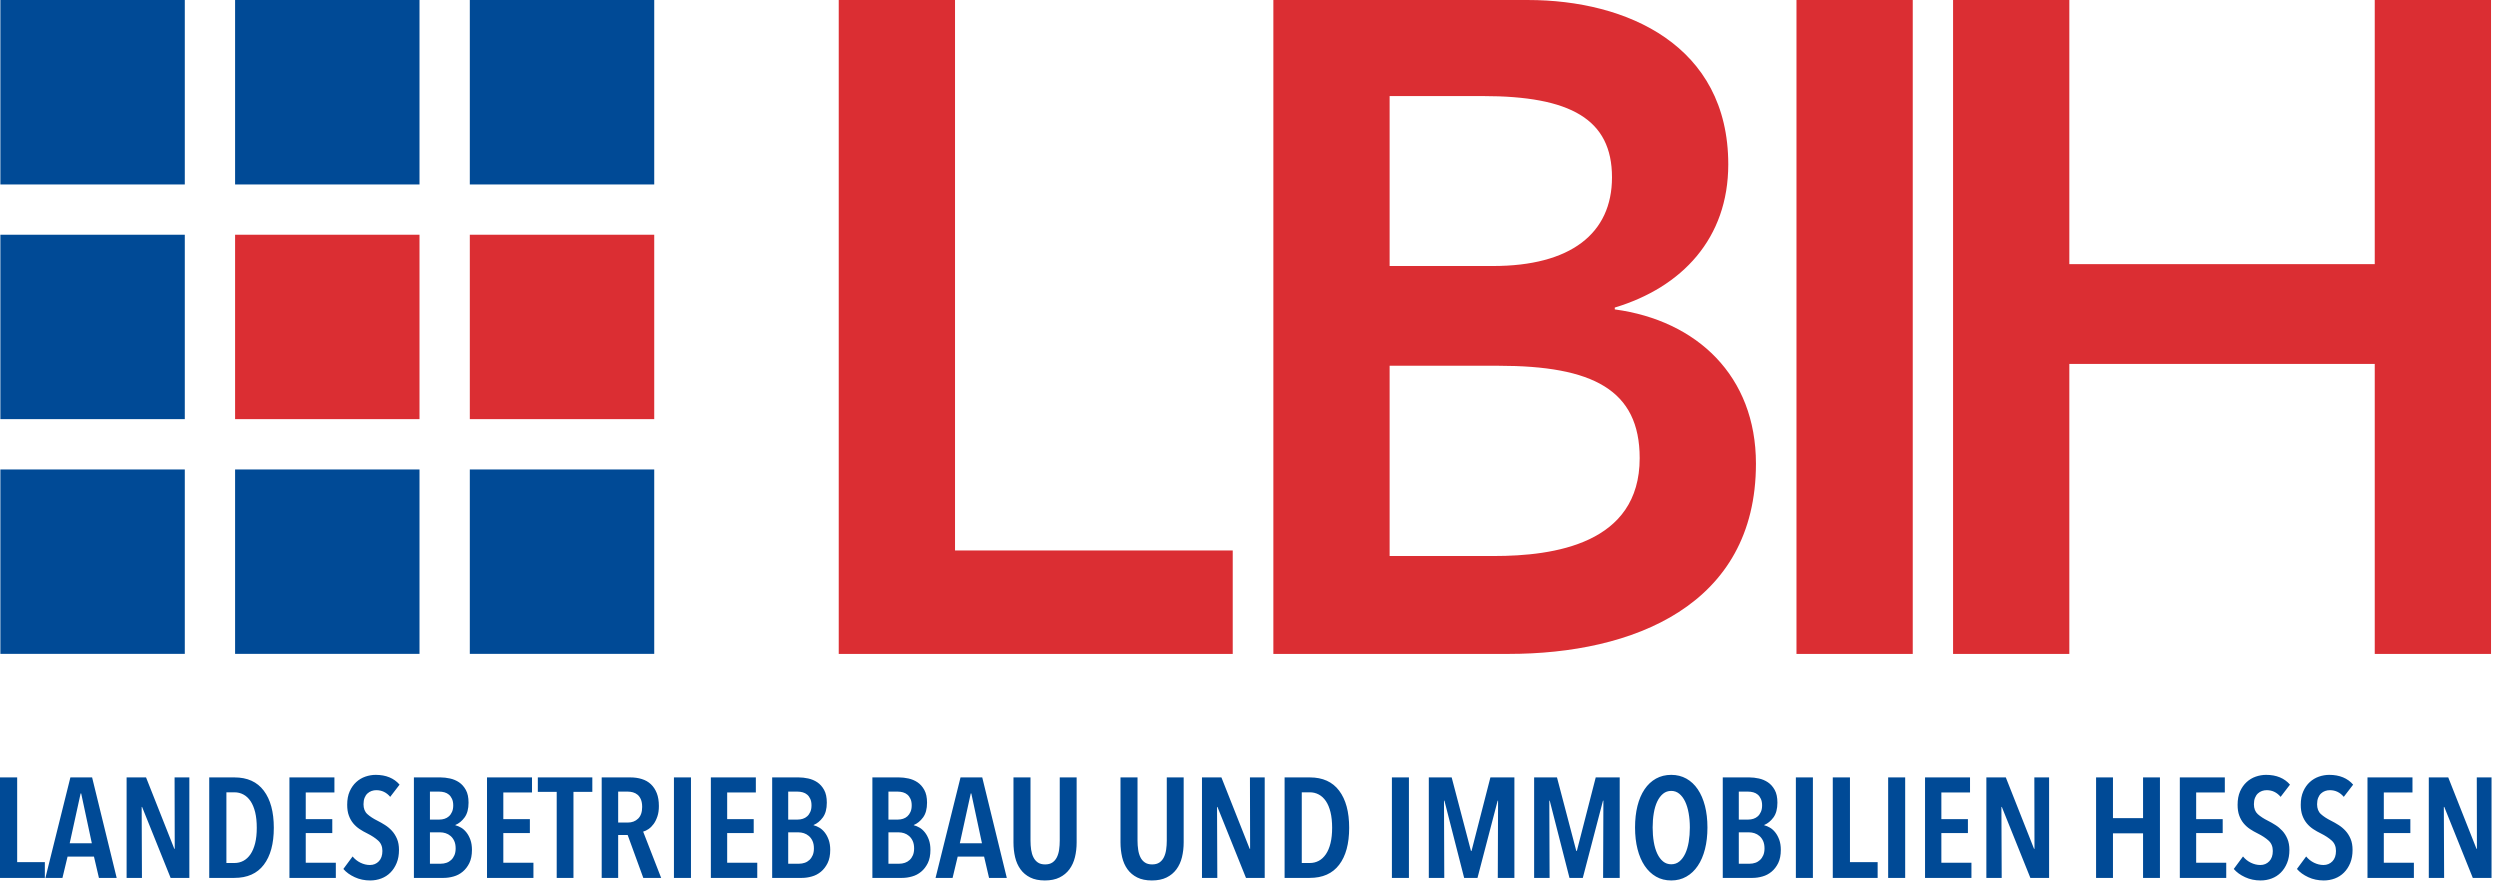 <?xml version="1.0" encoding="UTF-8"?>
<svg width="198px" height="70px" viewBox="0 0 198 70" version="1.1" xmlns="http://www.w3.org/2000/svg" xmlns:xlink="http://www.w3.org/1999/xlink">
    <!-- Generator: sketchtool 64 (101010) - https://sketch.com -->
    <title>C81CCC4A-794F-41E3-8166-6024F36B57C6</title>
    <desc>Created with sketchtool.</desc>
    <g id="Guidelines" stroke="none" stroke-width="1" fill="none" fill-rule="evenodd">
        <g id="Icons" transform="translate(-126, -230)">
            <g id="Group-5" transform="translate(126, 230)">
                <path d="M197.289,51.79 L197.289,0.001 L188.08,0.001 L188.08,20.921 L163.891,20.921 L163.891,0.001 L154.683,0.001 L154.683,51.79 L163.891,51.79 L163.891,28.821 L188.08,28.821 L188.08,51.79 L197.289,51.79 Z M142.281,51.79 L151.49,51.79 L151.49,0.001 L142.281,0.001 L142.281,51.79 Z M127.89,24.505 L127.89,24.359 C133.224,22.749 136.879,18.873 136.879,13.021 C136.879,3.585 128.84,0.001 121.021,0.001 L100.85,0.001 L100.85,51.79 L119.486,51.79 C129.279,51.79 139.071,47.986 139.071,36.722 C139.071,29.772 134.394,25.383 127.89,24.505 L127.89,24.505 Z M127.67,14.045 C127.67,18.507 124.382,21.068 118.243,21.068 L110.058,21.068 L110.058,7.608 L117.439,7.608 C124.382,7.608 127.67,9.437 127.67,14.045 L127.67,14.045 Z M129.863,36.283 C129.863,43.086 123.066,44.036 118.317,44.036 L110.058,44.036 L110.058,28.968 L118.682,28.968 C126.137,28.968 129.863,30.869 129.863,36.283 L129.863,36.283 Z M66.428,51.79 L97.633,51.79 L97.633,43.597 L75.638,43.597 L75.638,0 L66.428,0 L66.428,51.79 Z M37.209,33.195 L51.815,33.195 L51.815,18.589 L37.209,18.589 L37.209,33.195 Z M18.619,33.195 L33.225,33.195 L33.225,18.589 L18.619,18.589 L18.619,33.195 Z" id="Fill-1" fill="#DB2E33"></path>
                <path d="M197.33,69.53 L197.33,61.571 L196.161,61.571 L196.172,67.226 L196.138,67.226 L193.901,61.571 L192.361,61.571 L192.361,69.53 L193.574,69.53 L193.552,63.909 L193.587,63.909 L195.845,69.53 L197.33,69.53 Z M187.505,69.53 L191.18,69.53 L191.18,68.328 L188.798,68.328 L188.798,65.978 L190.9,65.978 L190.9,64.877 L188.798,64.877 L188.798,62.762 L191.068,62.762 L191.068,61.571 L187.505,61.571 L187.505,69.53 Z M185.627,63.111 L186.369,62.144 C186.152,61.889 185.883,61.697 185.565,61.565 C185.247,61.434 184.884,61.369 184.48,61.369 C184.203,61.369 183.929,61.416 183.66,61.508 C183.39,61.602 183.148,61.746 182.934,61.942 C182.721,62.137 182.548,62.382 182.418,62.678 C182.285,62.974 182.22,63.328 182.22,63.74 C182.22,64.07 182.263,64.354 182.35,64.589 C182.436,64.826 182.552,65.032 182.698,65.208 C182.844,65.384 183.013,65.535 183.204,65.663 C183.395,65.79 183.6,65.906 183.817,66.011 C184.162,66.184 184.447,66.371 184.671,66.573 C184.896,66.776 185.009,67.049 185.009,67.394 C185.009,67.747 184.915,68.021 184.728,68.214 C184.54,68.41 184.304,68.508 184.019,68.508 C183.765,68.508 183.516,68.447 183.272,68.328 C183.028,68.208 182.82,68.043 182.648,67.832 L181.917,68.822 C182.142,69.085 182.442,69.302 182.817,69.474 C183.19,69.647 183.6,69.732 184.042,69.732 C184.348,69.732 184.641,69.68 184.919,69.576 C185.196,69.471 185.438,69.316 185.644,69.108 C185.85,68.902 186.015,68.65 186.139,68.35 C186.262,68.05 186.323,67.705 186.323,67.315 C186.323,66.979 186.272,66.687 186.167,66.439 C186.062,66.191 185.928,65.978 185.762,65.798 C185.597,65.618 185.413,65.465 185.211,65.338 C185.009,65.21 184.811,65.097 184.616,65 C184.285,64.835 184.019,64.661 183.817,64.477 C183.615,64.294 183.513,64.032 183.513,63.696 C183.513,63.501 183.542,63.332 183.597,63.19 C183.654,63.047 183.73,62.931 183.828,62.841 C183.925,62.751 184.034,62.686 184.155,62.644 C184.274,62.603 184.397,62.582 184.526,62.582 C184.967,62.582 185.334,62.76 185.627,63.111 L185.627,63.111 Z M180.625,63.111 L181.366,62.144 C181.149,61.889 180.881,61.697 180.562,61.565 C180.244,61.434 179.883,61.369 179.478,61.369 C179.201,61.369 178.927,61.416 178.657,61.508 C178.387,61.602 178.145,61.746 177.932,61.942 C177.719,62.137 177.546,62.382 177.414,62.678 C177.284,62.974 177.218,63.328 177.218,63.74 C177.218,64.07 177.261,64.354 177.347,64.589 C177.434,64.826 177.55,65.032 177.695,65.208 C177.842,65.384 178.011,65.535 178.202,65.663 C178.393,65.79 178.596,65.906 178.813,66.011 C179.159,66.184 179.444,66.371 179.668,66.573 C179.894,66.776 180.006,67.049 180.006,67.394 C180.006,67.747 179.912,68.021 179.724,68.214 C179.537,68.41 179.302,68.508 179.017,68.508 C178.762,68.508 178.513,68.447 178.268,68.328 C178.025,68.208 177.817,68.043 177.646,67.832 L176.914,68.822 C177.139,69.085 177.439,69.302 177.814,69.474 C178.188,69.647 178.596,69.732 179.039,69.732 C179.346,69.732 179.64,69.68 179.916,69.576 C180.193,69.471 180.435,69.316 180.642,69.108 C180.848,68.902 181.012,68.65 181.135,68.35 C181.26,68.05 181.321,67.705 181.321,67.315 C181.321,66.979 181.268,66.687 181.163,66.439 C181.059,66.191 180.924,65.978 180.759,65.798 C180.594,65.618 180.412,65.465 180.208,65.338 C180.006,65.21 179.807,65.097 179.613,65 C179.282,64.835 179.017,64.661 178.813,64.477 C178.613,64.294 178.51,64.032 178.51,63.696 C178.51,63.501 178.539,63.332 178.595,63.19 C178.652,63.047 178.729,62.931 178.826,62.841 C178.923,62.751 179.032,62.686 179.151,62.644 C179.272,62.603 179.396,62.582 179.523,62.582 C179.965,62.582 180.332,62.76 180.625,63.111 L180.625,63.111 Z M172.642,69.53 L176.318,69.53 L176.318,68.328 L173.936,68.328 L173.936,65.978 L176.038,65.978 L176.038,64.877 L173.936,64.877 L173.936,62.762 L176.206,62.762 L176.206,61.571 L172.642,61.571 L172.642,69.53 Z M169.73,69.53 L171.068,69.53 L171.068,61.571 L169.73,61.571 L169.73,64.798 L167.347,64.798 L167.347,61.571 L166.009,61.571 L166.009,69.53 L167.347,69.53 L167.347,66 L169.73,66 L169.73,69.53 Z M160.805,69.53 L162.288,69.53 L162.288,61.571 L161.12,61.571 L161.131,67.226 L161.096,67.226 L158.86,61.571 L157.32,61.571 L157.32,69.53 L158.534,69.53 L158.512,63.909 L158.545,63.909 L160.805,69.53 Z M152.463,69.53 L156.138,69.53 L156.138,68.328 L153.756,68.328 L153.756,65.978 L155.859,65.978 L155.859,64.877 L153.756,64.877 L153.756,62.762 L156.026,62.762 L156.026,61.571 L152.463,61.571 L152.463,69.53 Z M149.542,69.53 L150.89,69.53 L150.89,61.571 L149.542,61.571 L149.542,69.53 Z M145.156,69.53 L148.709,69.53 L148.709,68.282 L146.517,68.282 L146.517,61.571 L145.156,61.571 L145.156,69.53 Z M142.233,69.53 L143.582,69.53 L143.582,61.571 L142.233,61.571 L142.233,69.53 Z M140.834,68.356 C140.972,68.075 141.041,67.724 141.041,67.304 C141.041,67.005 141,66.741 140.918,66.512 C140.835,66.282 140.73,66.089 140.602,65.927 C140.475,65.766 140.335,65.64 140.18,65.55 C140.028,65.461 139.876,65.397 139.725,65.36 L139.725,65.338 C140.003,65.224 140.247,65.026 140.457,64.741 C140.666,64.456 140.771,64.067 140.771,63.572 C140.771,63.159 140.701,62.824 140.558,62.566 C140.416,62.307 140.236,62.105 140.018,61.958 C139.801,61.813 139.562,61.712 139.299,61.655 C139.036,61.598 138.79,61.571 138.557,61.571 L136.443,61.571 L136.443,69.53 L138.804,69.53 C139.058,69.53 139.32,69.493 139.585,69.417 C139.851,69.344 140.09,69.218 140.305,69.04 C140.518,68.865 140.695,68.636 140.834,68.356 L140.834,68.356 Z M139.558,63.785 C139.558,63.988 139.526,64.16 139.462,64.302 C139.398,64.445 139.317,64.561 139.217,64.651 C139.116,64.741 139,64.808 138.87,64.848 C138.74,64.889 138.607,64.91 138.473,64.91 L137.713,64.91 L137.713,62.696 L138.451,62.696 C138.592,62.696 138.73,62.714 138.864,62.751 C138.999,62.788 139.116,62.851 139.217,62.936 C139.317,63.022 139.398,63.136 139.462,63.274 C139.526,63.413 139.558,63.583 139.558,63.785 L139.558,63.785 Z M139.749,67.192 C139.749,67.402 139.717,67.582 139.653,67.732 C139.59,67.881 139.504,68.007 139.396,68.108 C139.288,68.209 139.163,68.285 139.022,68.333 C138.881,68.382 138.727,68.407 138.563,68.407 L137.713,68.407 L137.713,65.921 L138.53,65.921 C138.672,65.921 138.813,65.944 138.954,65.989 C139.097,66.034 139.227,66.107 139.346,66.208 C139.465,66.309 139.562,66.44 139.637,66.602 C139.711,66.763 139.749,66.959 139.749,67.192 L139.749,67.192 Z M135.033,67.254 C135.164,66.741 135.229,66.169 135.229,65.54 C135.229,64.91 135.164,64.34 135.033,63.83 C134.901,63.321 134.713,62.882 134.464,62.514 C134.218,62.148 133.916,61.866 133.559,61.666 C133.203,61.468 132.805,61.369 132.363,61.369 C131.914,61.369 131.51,61.468 131.154,61.666 C130.798,61.866 130.496,62.148 130.249,62.514 C130.001,62.882 129.814,63.321 129.687,63.83 C129.56,64.34 129.496,64.91 129.496,65.54 C129.496,66.169 129.561,66.741 129.693,67.254 C129.824,67.768 130.014,68.208 130.26,68.574 C130.508,68.942 130.808,69.227 131.159,69.429 C131.512,69.632 131.914,69.732 132.363,69.732 C132.805,69.732 133.203,69.632 133.559,69.429 C133.916,69.227 134.218,68.942 134.464,68.574 C134.713,68.208 134.901,67.768 135.033,67.254 L135.033,67.254 Z M133.836,65.54 C133.836,65.944 133.805,66.324 133.746,66.681 C133.685,67.037 133.594,67.345 133.47,67.608 C133.346,67.87 133.192,68.076 133.008,68.227 C132.826,68.376 132.61,68.451 132.363,68.451 C132.114,68.451 131.9,68.376 131.716,68.227 C131.532,68.076 131.38,67.87 131.255,67.608 C131.132,67.345 131.039,67.037 130.98,66.681 C130.92,66.324 130.89,65.944 130.89,65.54 C130.89,65.134 130.92,64.755 130.98,64.398 C131.039,64.042 131.132,63.735 131.255,63.476 C131.38,63.218 131.532,63.014 131.716,62.863 C131.9,62.714 132.114,62.639 132.363,62.639 C132.603,62.639 132.814,62.714 132.997,62.863 C133.181,63.014 133.335,63.218 133.459,63.476 C133.582,63.735 133.677,64.042 133.74,64.398 C133.804,64.755 133.836,65.134 133.836,65.54 L133.836,65.54 Z M126.966,69.53 L128.281,69.53 L128.281,61.571 L126.382,61.571 L124.887,67.394 L124.842,67.394 L123.313,61.571 L121.503,61.571 L121.503,69.53 L122.728,69.53 L122.706,63.414 L122.739,63.414 L124.303,69.53 L125.358,69.53 L126.956,63.414 L126.989,63.414 L126.966,69.53 Z M118.625,69.53 L119.94,69.53 L119.94,61.571 L118.04,61.571 L116.545,67.394 L116.501,67.394 L114.972,61.571 L113.162,61.571 L113.162,69.53 L114.386,69.53 L114.364,63.414 L114.398,63.414 L115.961,69.53 L117.017,69.53 L118.614,63.414 L118.647,63.414 L118.625,69.53 Z M110.239,69.53 L111.587,69.53 L111.587,61.571 L110.239,61.571 L110.239,69.53 Z M106.061,68.49 C106.59,67.798 106.854,66.821 106.854,65.562 C106.854,64.302 106.59,63.323 106.061,62.622 C105.534,61.921 104.759,61.571 103.741,61.571 L101.74,61.571 L101.74,69.53 L103.73,69.53 C104.756,69.53 105.534,69.183 106.061,68.49 L106.061,68.49 Z M105.505,65.562 C105.505,66.026 105.462,66.433 105.376,66.782 C105.29,67.13 105.169,67.42 105.011,67.652 C104.853,67.885 104.666,68.059 104.449,68.176 C104.231,68.292 103.995,68.35 103.741,68.35 L103.1,68.35 L103.1,62.751 L103.741,62.751 C103.995,62.751 104.231,62.809 104.449,62.926 C104.666,63.042 104.853,63.216 105.011,63.448 C105.169,63.681 105.29,63.973 105.376,64.324 C105.462,64.677 105.505,65.09 105.505,65.562 L105.505,65.562 Z M98.682,69.53 L100.165,69.53 L100.165,61.571 L98.996,61.571 L99.008,67.226 L98.974,67.226 L96.736,61.571 L95.197,61.571 L95.197,69.53 L96.411,69.53 L96.389,63.909 L96.422,63.909 L98.682,69.53 Z M93.612,67.889 C93.701,67.522 93.747,67.128 93.747,66.709 L93.747,61.571 L92.409,61.571 L92.409,66.584 C92.409,66.832 92.392,67.07 92.358,67.298 C92.324,67.528 92.264,67.727 92.178,67.9 C92.092,68.073 91.974,68.209 91.825,68.311 C91.674,68.412 91.483,68.462 91.251,68.462 C91.018,68.462 90.827,68.412 90.678,68.311 C90.527,68.209 90.409,68.073 90.324,67.9 C90.238,67.727 90.177,67.528 90.144,67.298 C90.109,67.07 90.092,66.832 90.092,66.584 L90.092,61.571 L88.743,61.571 L88.743,66.709 C88.743,67.128 88.788,67.522 88.873,67.889 C88.959,68.256 89.102,68.577 89.299,68.85 C89.499,69.124 89.755,69.34 90.07,69.496 C90.386,69.655 90.77,69.732 91.228,69.732 C91.685,69.732 92.072,69.655 92.392,69.496 C92.711,69.34 92.971,69.124 93.173,68.85 C93.375,68.577 93.522,68.256 93.612,67.889 L93.612,67.889 Z M85.136,67.889 C85.226,67.522 85.27,67.128 85.27,66.709 L85.27,61.571 L83.932,61.571 L83.932,66.584 C83.932,66.832 83.915,67.07 83.882,67.298 C83.849,67.528 83.788,67.727 83.702,67.9 C83.615,68.073 83.498,68.209 83.348,68.311 C83.198,68.412 83.006,68.462 82.775,68.462 C82.542,68.462 82.35,68.412 82.2,68.311 C82.051,68.209 81.934,68.073 81.848,67.9 C81.76,67.727 81.701,67.528 81.666,67.298 C81.633,67.07 81.616,66.832 81.616,66.584 L81.616,61.571 L80.267,61.571 L80.267,66.709 C80.267,67.128 80.31,67.522 80.396,67.889 C80.483,68.256 80.626,68.577 80.824,68.85 C81.022,69.124 81.279,69.34 81.594,69.496 C81.909,69.655 82.294,69.732 82.753,69.732 C83.209,69.732 83.597,69.655 83.915,69.496 C84.233,69.34 84.494,69.124 84.697,68.85 C84.899,68.577 85.046,68.256 85.136,67.889 L85.136,67.889 Z M78.333,69.53 L79.739,69.53 L77.794,61.571 L76.073,61.571 L74.096,69.53 L75.445,69.53 L75.849,67.844 L77.94,67.844 L78.333,69.53 Z M77.771,66.788 L76.018,66.788 L76.884,62.841 L76.928,62.841 L77.771,66.788 Z M73.483,68.356 C73.621,68.075 73.69,67.724 73.69,67.304 C73.69,67.005 73.65,66.741 73.567,66.512 C73.484,66.282 73.38,66.089 73.252,65.927 C73.124,65.766 72.984,65.64 72.831,65.55 C72.677,65.461 72.525,65.397 72.376,65.36 L72.376,65.338 C72.652,65.224 72.896,65.026 73.106,64.741 C73.317,64.456 73.422,64.067 73.422,63.572 C73.422,63.159 73.35,62.824 73.207,62.566 C73.065,62.307 72.885,62.105 72.668,61.958 C72.45,61.813 72.211,61.712 71.948,61.655 C71.685,61.598 71.439,61.571 71.206,61.571 L69.093,61.571 L69.093,69.53 L71.454,69.53 C71.709,69.53 71.969,69.493 72.234,69.417 C72.502,69.344 72.741,69.218 72.954,69.04 C73.168,68.865 73.344,68.636 73.483,68.356 L73.483,68.356 Z M72.207,63.785 C72.207,63.988 72.175,64.16 72.111,64.302 C72.048,64.445 71.966,64.561 71.866,64.651 C71.765,64.741 71.65,64.808 71.52,64.848 C71.389,64.889 71.256,64.91 71.123,64.91 L70.364,64.91 L70.364,62.696 L71.101,62.696 C71.242,62.696 71.38,62.714 71.514,62.751 C71.648,62.788 71.765,62.851 71.866,62.936 C71.966,63.022 72.048,63.136 72.111,63.274 C72.175,63.413 72.207,63.583 72.207,63.785 L72.207,63.785 Z M72.398,67.192 C72.398,67.402 72.366,67.582 72.304,67.732 C72.24,67.881 72.154,68.007 72.046,68.108 C71.938,68.209 71.812,68.285 71.671,68.333 C71.53,68.382 71.376,68.407 71.213,68.407 L70.364,68.407 L70.364,65.921 L71.18,65.921 C71.321,65.921 71.462,65.944 71.605,65.989 C71.746,66.034 71.876,66.107 71.995,66.208 C72.114,66.309 72.211,66.44 72.286,66.602 C72.36,66.763 72.398,66.959 72.398,67.192 L72.398,67.192 Z M65.546,68.356 C65.685,68.075 65.754,67.724 65.754,67.304 C65.754,67.005 65.712,66.741 65.631,66.512 C65.548,66.282 65.443,66.089 65.316,65.927 C65.188,65.766 65.047,65.64 64.893,65.55 C64.74,65.461 64.589,65.397 64.438,65.36 L64.438,65.338 C64.716,65.224 64.96,65.026 65.169,64.741 C65.379,64.456 65.484,64.067 65.484,63.572 C65.484,63.159 65.412,62.824 65.271,62.566 C65.129,62.307 64.949,62.105 64.732,61.958 C64.513,61.813 64.274,61.712 64.012,61.655 C63.749,61.598 63.501,61.571 63.269,61.571 L61.156,61.571 L61.156,69.53 L63.516,69.53 C63.771,69.53 64.033,69.493 64.298,69.417 C64.564,69.344 64.804,69.218 65.018,69.04 C65.231,68.865 65.407,68.636 65.546,68.356 L65.546,68.356 Z M64.271,63.785 C64.271,63.988 64.239,64.16 64.175,64.302 C64.112,64.445 64.03,64.561 63.929,64.651 C63.829,64.741 63.713,64.808 63.583,64.848 C63.453,64.889 63.32,64.91 63.186,64.91 L62.426,64.91 L62.426,62.696 L63.164,62.696 C63.305,62.696 63.443,62.714 63.577,62.751 C63.712,62.788 63.829,62.851 63.929,62.936 C64.03,63.022 64.112,63.136 64.175,63.274 C64.239,63.413 64.271,63.583 64.271,63.785 L64.271,63.785 Z M64.462,67.192 C64.462,67.402 64.43,67.582 64.366,67.732 C64.302,67.881 64.217,68.007 64.109,68.108 C64.001,68.209 63.876,68.285 63.734,68.333 C63.593,68.382 63.44,68.407 63.276,68.407 L62.426,68.407 L62.426,65.921 L63.242,65.921 C63.384,65.921 63.526,65.944 63.667,65.989 C63.808,66.034 63.938,66.107 64.059,66.208 C64.178,66.309 64.275,66.44 64.35,66.602 C64.424,66.763 64.462,66.959 64.462,67.192 L64.462,67.192 Z M56.3,69.53 L59.975,69.53 L59.975,68.328 L57.592,68.328 L57.592,65.978 L59.694,65.978 L59.694,64.877 L57.592,64.877 L57.592,62.762 L59.863,62.762 L59.863,61.571 L56.3,61.571 L56.3,69.53 Z M53.376,69.53 L54.725,69.53 L54.725,61.571 L53.376,61.571 L53.376,69.53 Z M52.364,69.53 L50.938,65.865 C51.079,65.827 51.224,65.758 51.37,65.657 C51.516,65.556 51.649,65.423 51.769,65.258 C51.888,65.094 51.988,64.893 52.067,64.656 C52.146,64.421 52.184,64.149 52.184,63.842 C52.184,63.444 52.129,63.104 52.017,62.819 C51.904,62.534 51.748,62.297 51.55,62.11 C51.352,61.924 51.114,61.787 50.835,61.701 C50.558,61.614 50.256,61.571 49.925,61.571 L47.654,61.571 L47.654,69.53 L48.959,69.53 L48.959,66.134 L49.712,66.134 L50.949,69.53 L52.364,69.53 Z M50.859,63.909 C50.859,64.322 50.751,64.63 50.538,64.836 C50.325,65.043 50.052,65.146 49.723,65.146 L48.959,65.146 L48.959,62.696 L49.723,62.696 C49.858,62.696 49.993,62.714 50.128,62.751 C50.262,62.788 50.384,62.852 50.494,62.942 C50.602,63.032 50.69,63.156 50.758,63.313 C50.824,63.471 50.859,63.67 50.859,63.909 L50.859,63.909 Z M37.209,51.786 L51.815,51.786 L51.815,37.18 L37.209,37.18 L37.209,51.786 Z M37.209,14.607 L51.815,14.607 L51.815,0.001 L37.209,0.001 L37.209,14.607 Z M36.795,64.741 C37.004,64.456 37.109,64.067 37.109,63.572 C37.109,63.159 37.039,62.824 36.896,62.566 C36.754,62.307 36.574,62.105 36.357,61.958 C36.139,61.813 35.898,61.712 35.637,61.655 C35.374,61.598 35.126,61.571 34.895,61.571 L32.781,61.571 L32.781,69.53 L35.142,69.53 C35.396,69.53 35.658,69.493 35.923,69.417 C36.189,69.344 36.43,69.218 36.643,69.04 C36.856,68.865 37.033,68.636 37.172,68.356 C37.31,68.075 37.379,67.724 37.379,67.304 C37.379,67.005 37.338,66.741 37.256,66.512 C37.173,66.282 37.068,66.089 36.94,65.927 C36.813,65.766 36.674,65.64 36.52,65.55 C36.365,65.461 36.214,65.397 36.064,65.36 L36.064,65.338 C36.341,65.224 36.585,65.026 36.795,64.741 L36.795,64.741 Z M35.896,63.785 C35.896,63.988 35.864,64.16 35.8,64.302 C35.737,64.445 35.655,64.561 35.554,64.651 C35.454,64.741 35.338,64.808 35.208,64.848 C35.078,64.889 34.945,64.91 34.811,64.91 L34.051,64.91 L34.051,62.696 L34.789,62.696 C34.931,62.696 35.068,62.714 35.202,62.751 C35.337,62.788 35.454,62.851 35.554,62.936 C35.655,63.022 35.737,63.136 35.8,63.274 C35.864,63.413 35.896,63.583 35.896,63.785 L35.896,63.785 Z M35.975,66.602 C36.05,66.763 36.087,66.959 36.087,67.192 C36.087,67.402 36.055,67.582 35.991,67.732 C35.928,67.881 35.842,68.007 35.734,68.108 C35.626,68.209 35.501,68.285 35.36,68.333 C35.218,68.382 35.066,68.407 34.901,68.407 L34.051,68.407 L34.051,65.921 L34.868,65.921 C35.009,65.921 35.151,65.944 35.292,65.989 C35.434,66.034 35.565,66.107 35.684,66.208 C35.803,66.309 35.9,66.44 35.975,66.602 L35.975,66.602 Z M18.619,51.786 L33.225,51.786 L33.225,37.18 L18.619,37.18 L18.619,51.786 Z M18.619,14.607 L33.225,14.607 L33.225,0.001 L18.619,0.001 L18.619,14.607 Z M18.572,61.571 L16.571,61.571 L16.571,69.53 L18.561,69.53 C19.588,69.53 20.366,69.183 20.892,68.49 C21.421,67.798 21.686,66.821 21.686,65.562 C21.686,64.302 21.421,63.323 20.892,62.622 C20.366,61.921 19.59,61.571 18.572,61.571 L18.572,61.571 Z M20.336,65.562 C20.336,66.026 20.294,66.433 20.208,66.782 C20.12,67.13 19.999,67.42 19.842,67.652 C19.684,67.885 19.498,68.059 19.28,68.176 C19.062,68.292 18.826,68.35 18.572,68.35 L17.931,68.35 L17.931,62.751 L18.572,62.751 C18.826,62.751 19.062,62.809 19.28,62.926 C19.498,63.042 19.684,63.216 19.842,63.448 C19.999,63.681 20.12,63.973 20.208,64.324 C20.294,64.677 20.336,65.09 20.336,65.562 L20.336,65.562 Z M13.513,69.53 L14.996,69.53 L14.996,61.571 L13.827,61.571 L13.839,67.226 L13.805,67.226 L11.567,61.571 L10.027,61.571 L10.027,69.53 L11.242,69.53 L11.22,63.909 L11.253,63.909 L13.513,69.53 Z M0.03,51.786 L14.636,51.786 L14.636,37.18 L0.03,37.18 L0.03,51.786 Z M0.03,33.196 L14.636,33.196 L14.636,18.59 L0.03,18.59 L0.03,33.196 Z M0.03,14.607 L14.636,14.607 L14.636,0.001 L0.03,0.001 L0.03,14.607 Z M1.36,61.571 L0,61.571 L0,69.53 L3.552,69.53 L3.552,68.282 L1.36,68.282 L1.36,61.571 Z M5.575,61.571 L3.596,69.53 L4.946,69.53 L5.351,67.844 L7.442,67.844 L7.835,69.53 L9.241,69.53 L7.295,61.571 L5.575,61.571 Z M5.52,66.788 L6.385,62.841 L6.43,62.841 L7.273,66.788 L5.52,66.788 Z M26.486,61.571 L22.923,61.571 L22.923,69.53 L26.598,69.53 L26.598,68.328 L24.215,68.328 L24.215,65.978 L26.317,65.978 L26.317,64.877 L24.215,64.877 L24.215,62.762 L26.486,62.762 L26.486,61.571 Z M27.925,67.832 L27.194,68.822 C27.418,69.085 27.719,69.302 28.094,69.474 C28.468,69.647 28.877,69.732 29.318,69.732 C29.626,69.732 29.918,69.68 30.196,69.576 C30.473,69.471 30.715,69.316 30.921,69.108 C31.127,68.902 31.292,68.65 31.415,68.35 C31.54,68.05 31.6,67.705 31.6,67.315 C31.6,66.979 31.548,66.687 31.444,66.439 C31.339,66.191 31.203,65.978 31.039,65.798 C30.874,65.618 30.69,65.465 30.488,65.338 C30.286,65.21 30.087,65.097 29.892,65 C29.562,64.835 29.296,64.661 29.094,64.477 C28.891,64.294 28.79,64.032 28.79,63.696 C28.79,63.501 28.819,63.332 28.874,63.19 C28.931,63.047 29.007,62.931 29.105,62.841 C29.202,62.751 29.312,62.686 29.431,62.644 C29.551,62.603 29.674,62.582 29.803,62.582 C30.244,62.582 30.611,62.76 30.904,63.111 L31.646,62.144 C31.429,61.889 31.16,61.697 30.842,61.565 C30.524,61.434 30.161,61.369 29.757,61.369 C29.48,61.369 29.206,61.416 28.937,61.508 C28.667,61.602 28.425,61.746 28.212,61.942 C27.998,62.137 27.826,62.382 27.694,62.678 C27.562,62.974 27.498,63.328 27.498,63.74 C27.498,64.07 27.54,64.354 27.628,64.589 C27.713,64.826 27.83,65.032 27.975,65.208 C28.122,65.384 28.29,65.535 28.481,65.663 C28.672,65.79 28.877,65.906 29.094,66.011 C29.439,66.184 29.724,66.371 29.948,66.573 C30.174,66.776 30.286,67.049 30.286,67.394 C30.286,67.747 30.192,68.021 30.005,68.214 C29.817,68.41 29.582,68.508 29.296,68.508 C29.042,68.508 28.793,68.447 28.549,68.328 C28.306,68.208 28.097,68.043 27.925,67.832 L27.925,67.832 Z M42.135,61.571 L38.571,61.571 L38.571,69.53 L42.248,69.53 L42.248,68.328 L39.863,68.328 L39.863,65.978 L41.966,65.978 L41.966,64.877 L39.863,64.877 L39.863,62.762 L42.135,62.762 L42.135,61.571 Z M46.912,61.571 L42.596,61.571 L42.596,62.718 L44.091,62.718 L44.091,69.53 L45.418,69.53 L45.418,62.718 L46.912,62.718 L46.912,61.571 Z" id="Fill-3" fill="#004A96"></path>
            </g>
        </g>
    </g>
</svg>